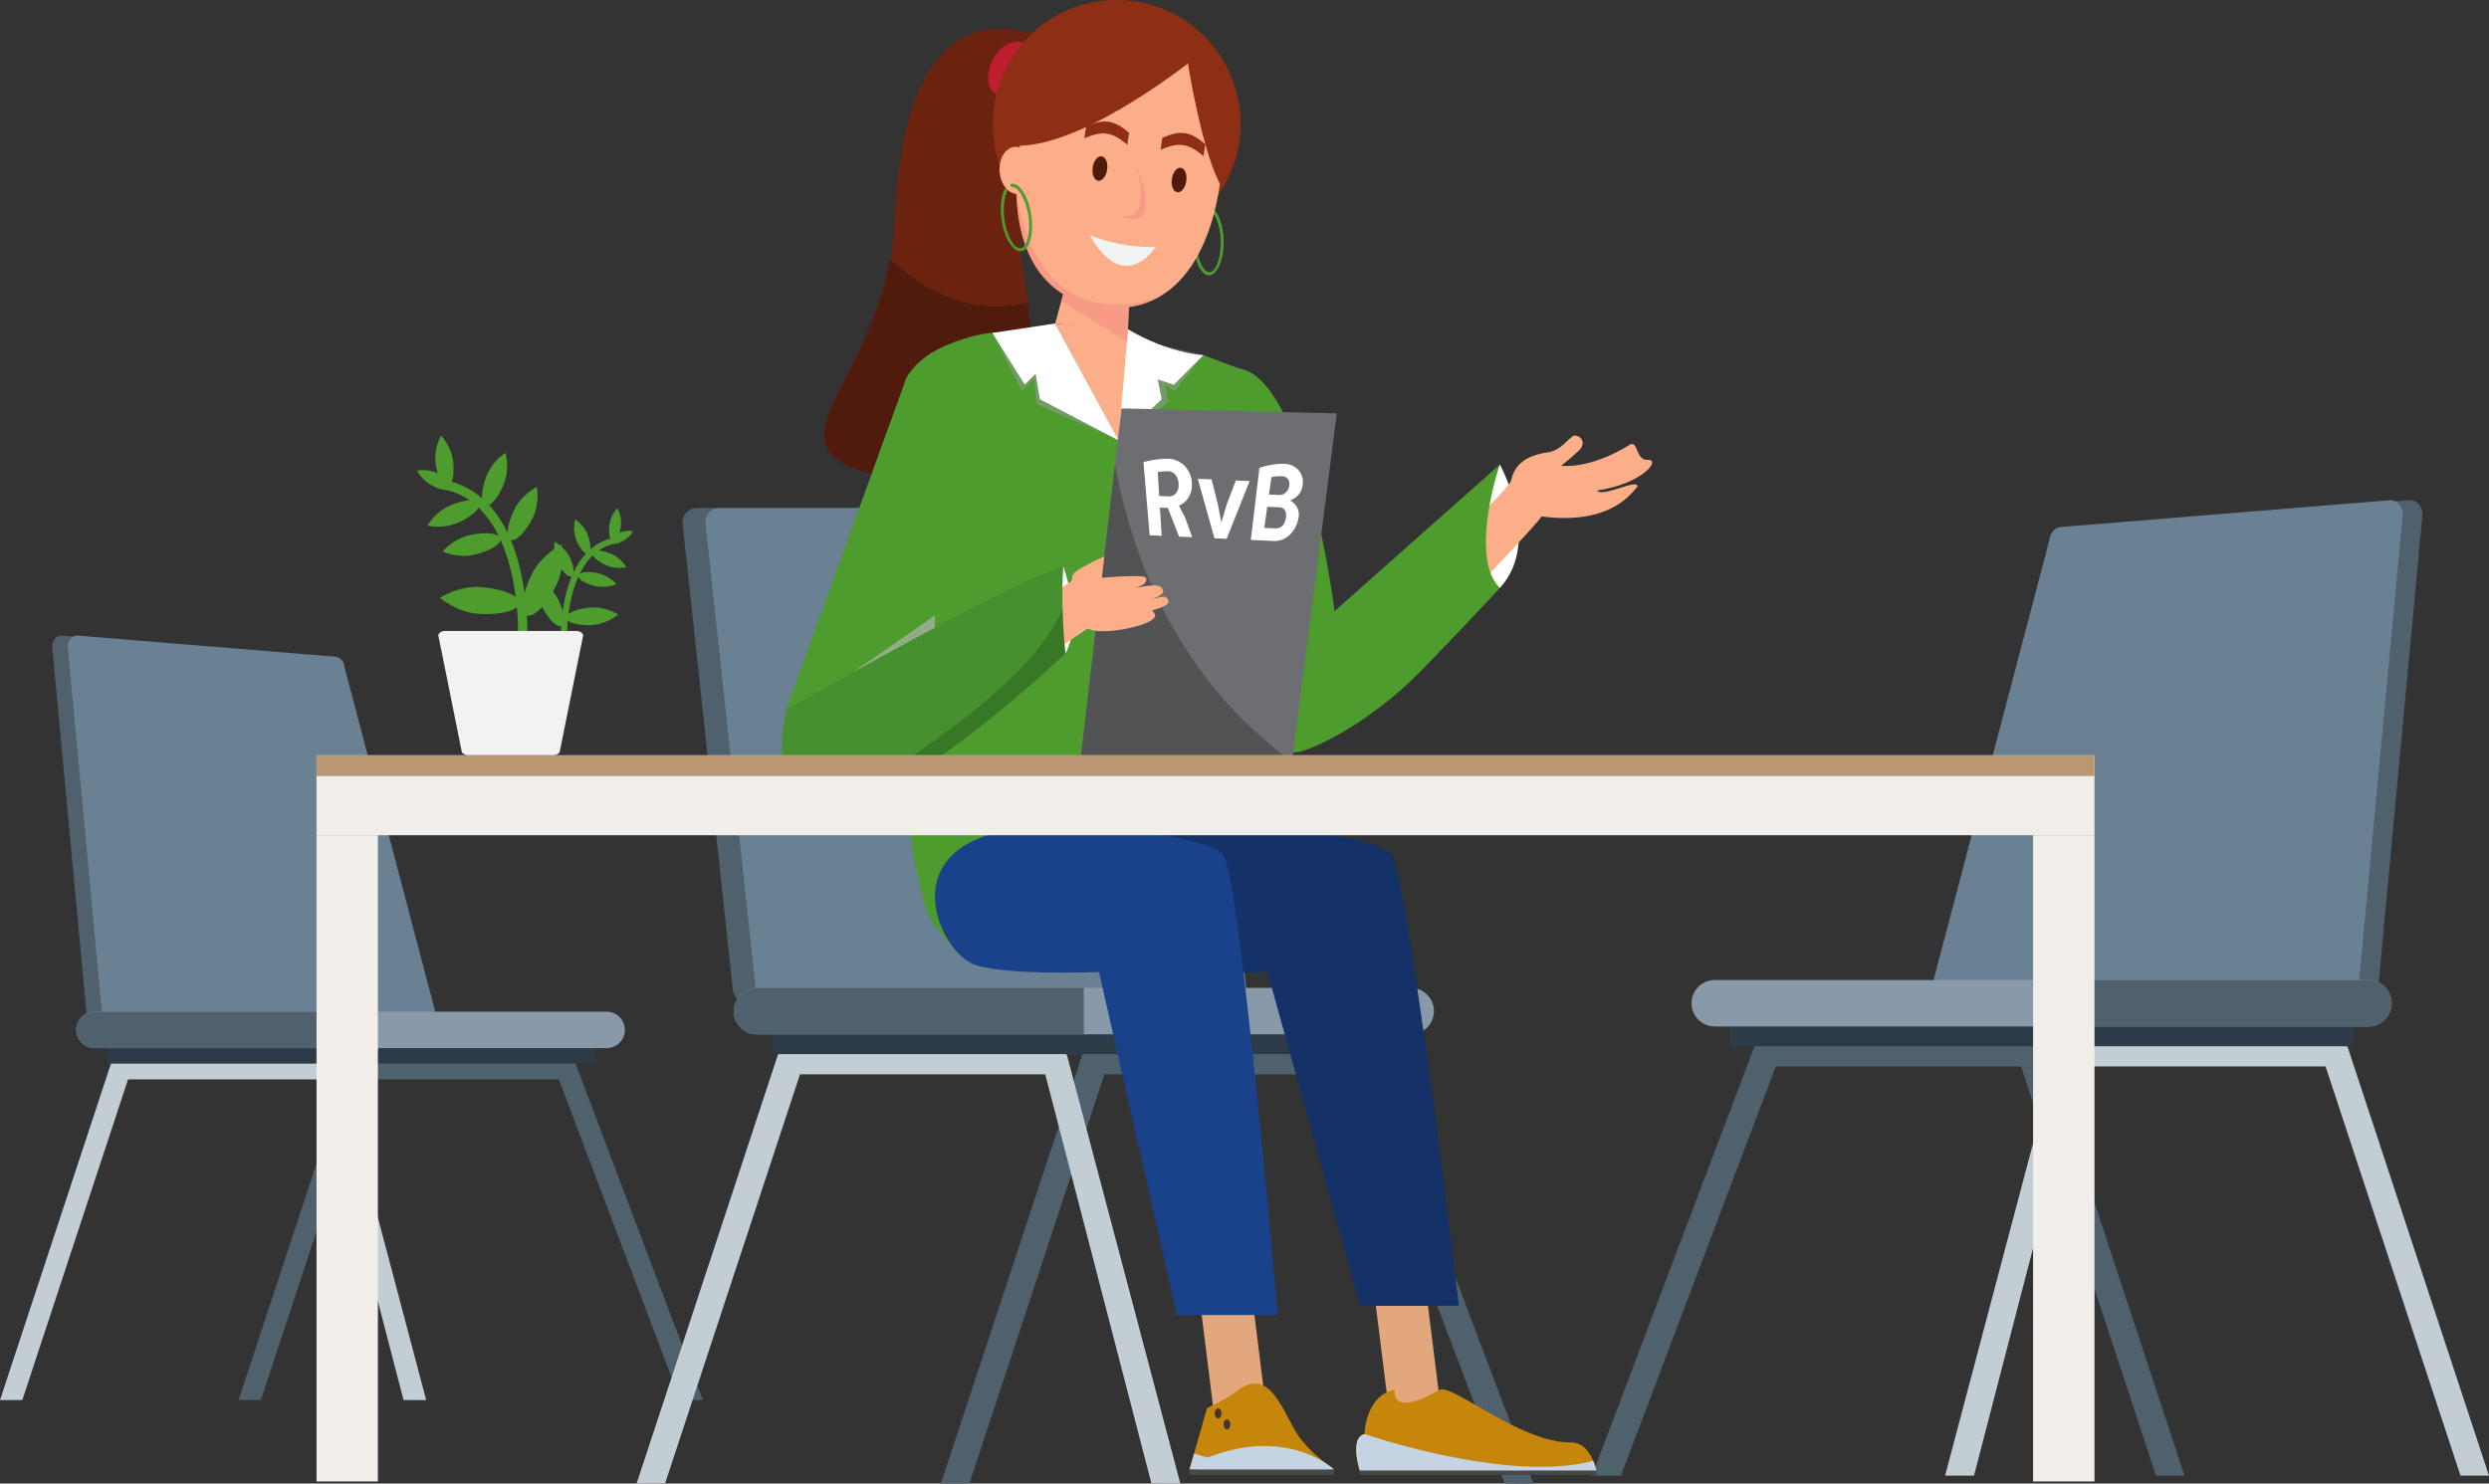 <svg id="scenes" xmlns="http://www.w3.org/2000/svg" viewBox="0 0 1084.43 646.55"><rect x="0" y="0" width="1084.43" height="646.55" fill="#333333" stroke="none"/><defs><style>.cls-1{fill:#50616e;}.cls-2{fill:#6a8193;}.cls-3{fill:#c3cdd4;}.cls-4{fill:#2c3b47;}.cls-5{fill:#889aa9;}.cls-6{fill:#4d9c2d;}.cls-7{fill:#fcae88;}.cls-8{fill:#f58d86;opacity:0.6;}.cls-9{fill:#6b2310;}.cls-10{fill:#501a0c;}.cls-11{fill:#be1e2d;}.cls-12{fill:#8e2e15;}.cls-13{fill:#f1f2f2;}.cls-14{fill:#fff;}.cls-15,.cls-23,.cls-27{fill:#b5b6b6;}.cls-15{opacity:0.57;}.cls-16{fill:#e2a77d;}.cls-17{fill:#c5860b;}.cls-18{fill:#474849;}.cls-19{fill:#c5d4e2;}.cls-20{fill:#43362c;}.cls-21{fill:#143268;}.cls-22{fill:#1a428a;}.cls-24{fill:#9b9a9e;opacity:0.5;}.cls-25{fill:#6d6e71;}.cls-26{fill:#525355;}.cls-27{opacity:0.65;}.cls-28{fill:#479030;}.cls-29{fill:#163f0e;opacity:0.3;}.cls-30{fill:#f1ede8;}.cls-31{fill:#ba9673;}</style></defs><path class="cls-1" d="M316.8,971.19,263.93,831.43H180.17L134.09,971.19h-9.72l48.08-145.82a4.61,4.61,0,0,1,4.38-3.17h90.29a4.62,4.62,0,0,1,4.31,3l55.24,146Z" transform="translate(-20.44 -361.01)"/><path class="cls-1" d="M199,806.78a4,4,0,0,0,3.14-1.61,5.33,5.33,0,0,0,1.05-3.77L163.74,651.52a4.49,4.49,0,0,0-4.19-4.33L47.37,638a4,4,0,0,0-3.14,1.62,5.32,5.32,0,0,0-1,3.76l14.88,159a4.47,4.47,0,0,0,4.18,4.33Z" transform="translate(-20.44 -361.01)"/><path class="cls-2" d="M205.74,806.78a4,4,0,0,0,3.14-1.61,5.33,5.33,0,0,0,1.05-3.77L170.48,651.52a4.49,4.49,0,0,0-4.19-4.33L54.11,638A4,4,0,0,0,51,639.65a5.32,5.32,0,0,0-1,3.76l14.88,159A4.47,4.47,0,0,0,69,806.78Z" transform="translate(-20.44 -361.01)"/><path class="cls-3" d="M196.26,971.19,160,831.43H76.23L30.16,971.19H20.44L68.51,825.37a4.62,4.62,0,0,1,4.39-3.17h90.28a4.62,4.62,0,0,1,4.32,3l38.63,146Z" transform="translate(-20.44 -361.01)"/><rect class="cls-4" x="46.33" y="455.36" width="212.81" height="8.18"/><path class="cls-5" d="M53.66,809.86a7.93,7.93,0,0,0,7.93,7.93H284.76a7.93,7.93,0,1,0,0-15.86H61.59A7.93,7.93,0,0,0,53.66,809.86Z" transform="translate(-20.44 -361.01)"/><path class="cls-1" d="M53.66,809.86a7.93,7.93,0,0,0,7.93,7.93H173.18V801.93H61.59A7.93,7.93,0,0,0,53.66,809.86Z" transform="translate(-20.44 -361.01)"/><path class="cls-1" d="M726.66,1004.13l67.47-178.35H901l58.8,178.35h12.41L910.87,818a5.88,5.88,0,0,0-5.59-4H790.06a5.88,5.88,0,0,0-5.5,3.8l-70.5,186.33Z" transform="translate(-20.44 -361.01)"/><path class="cls-1" d="M877,794.32a5.1,5.1,0,0,1-4-2.06,6.82,6.82,0,0,1-1.34-4.8L922,596.18c.29-3.14,2.6-5.53,5.34-5.53L1070.5,579a5.1,5.1,0,0,1,4,2.06,6.91,6.91,0,0,1,1.34,4.81l-19,202.95c-.29,3.15-2.6,5.53-5.34,5.53Z" transform="translate(-20.44 -361.01)"/><path class="cls-2" d="M868.38,794.32a5.1,5.1,0,0,1-4-2.06,6.77,6.77,0,0,1-1.34-4.8l50.35-191.28c.29-3.14,2.6-5.53,5.34-5.53L1061.9,579a5.1,5.1,0,0,1,4,2.06,6.91,6.91,0,0,1,1.34,4.81l-19,202.95c-.29,3.15-2.6,5.53-5.34,5.53Z" transform="translate(-20.44 -361.01)"/><path class="cls-3" d="M880.49,1004.13l46.28-178.35h106.89l58.8,178.35h12.4L1043.51,818a5.89,5.89,0,0,0-5.59-4H922.7a5.89,5.89,0,0,0-5.51,3.8l-49.3,186.33Z" transform="translate(-20.44 -361.01)"/><rect class="cls-4" x="753.72" y="445.54" width="271.58" height="10.44"/><path class="cls-5" d="M1062.46,798.24a10.11,10.11,0,0,1-10.12,10.12H767.54a10.12,10.12,0,0,1,0-20.24h284.8A10.13,10.13,0,0,1,1062.46,798.24Z" transform="translate(-20.44 -361.01)"/><path class="cls-1" d="M1062.46,798.24a10.11,10.11,0,0,1-10.12,10.12H909.94V788.12h142.4A10.13,10.13,0,0,1,1062.46,798.24Z" transform="translate(-20.44 -361.01)"/><g id="chair"><path class="cls-1" d="M676,1007.56,608.47,829.21H501.59l-58.81,178.35h-12.4l61.35-186.09a5.89,5.89,0,0,1,5.6-4H612.54a5.88,5.88,0,0,1,5.51,3.8l70.49,186.33Z" transform="translate(-20.44 -361.01)"/><path class="cls-1" d="M547.22,797.75a6.2,6.2,0,0,0,6.17-6.86l-21.9-202.95a6.21,6.21,0,0,0-6.17-5.54H324a6.2,6.2,0,0,0-6.17,6.87l21.9,203a6.2,6.2,0,0,0,6.17,5.53Z" transform="translate(-20.44 -361.01)"/><path class="cls-2" d="M557.14,797.75a6.2,6.2,0,0,0,6.17-6.86l-21.9-202.95a6.21,6.21,0,0,0-6.17-5.54H334a6.2,6.2,0,0,0-6.17,6.87l21.9,203a6.2,6.2,0,0,0,6.17,5.53Z" transform="translate(-20.44 -361.01)"/><path class="cls-3" d="M522.12,1007.56,475.84,829.21H369l-58.8,178.35h-12.4L359.1,821.47a5.88,5.88,0,0,1,5.59-4H479.91a5.89,5.89,0,0,1,5.51,3.8l49.29,186.33Z" transform="translate(-20.44 -361.01)"/><rect class="cls-4" x="336.44" y="448.97" width="271.58" height="10.44"/><path class="cls-5" d="M340.15,801.67a10.12,10.12,0,0,0,10.11,10.12h284.8a10.12,10.12,0,0,0,0-20.24H350.26A10.12,10.12,0,0,0,340.15,801.67Z" transform="translate(-20.44 -361.01)"/><path class="cls-1" d="M340.15,801.67a10.12,10.12,0,0,0,10.11,10.12h142.4V791.55H350.26A10.12,10.12,0,0,0,340.15,801.67Z" transform="translate(-20.44 -361.01)"/></g><path class="cls-6" d="M542,470c.75,5.26,3,9.65,5.39,9.62,2.93,0,5-6.56,4.94-13.21,0-5.18-1.57-10.55-3.62-12.66l.27-1.64c2.6,2,4.51,7.49,4.59,14,.09,8.2-2.76,14.89-6.37,14.93-2.77,0-5.17-3.84-6.19-9.34Z" transform="translate(-20.44 -361.01)"/><polygon class="cls-7" points="492.51 118.03 491.7 137.69 491.43 144.2 459.72 140.98 464.6 123.08 465.21 120.84 492.51 118.03"/><polygon class="cls-7" points="459.72 140.98 469.75 159.6 488.59 194.6 490.46 161.5 491.47 143.54 459.72 140.98"/><polygon class="cls-8" points="492.51 118.03 491.16 149.07 462.41 131.12 465.21 120.84 492.51 118.03"/><path class="cls-9" d="M419.81,571.17c40.37,5.5,54.62-26.69,48.42-78.38q-.93-7.82-2.49-16.21C461.57,454,480.82,422.84,492.16,421c-4.47-10.81,10.14-27.49,10.14-27.49s-85.8-74-92.08,63a130.29,130.29,0,0,1-2,17.64C396.45,537.33,343.85,560.83,419.81,571.17Z" transform="translate(-20.44 -361.01)"/><path class="cls-10" d="M419.81,571.17c40.37,5.5,54.62-26.69,48.42-78.38-23.57,6.11-44-4.18-60-18.64C396.45,537.33,343.85,560.83,419.81,571.17Z" transform="translate(-20.44 -361.01)"/><path class="cls-11" d="M453,387c-3.27,6.16-2.53,12.95,1.65,15.17s10.22-1,13.49-7.13,2.53-12.95-1.65-15.17S456.22,380.79,453,387Z" transform="translate(-20.44 -361.01)"/><path class="cls-12" d="M453.46,407.72a54,54,0,1,0,60.77-46.21A54,54,0,0,0,453.46,407.72Z" transform="translate(-20.44 -361.01)"/><path class="cls-7" d="M456,433.29a13.82,13.82,0,0,0,0,2.95c.4,3.81,2.2,6.94,4.61,8.39a5.68,5.68,0,0,0,2.71.88c.76,25.86,11.81,46.07,37,49.33a40.68,40.68,0,0,0,20.65-2.27c17.89-7.16,28-28,31.23-53.38a86,86,0,0,0,.7-12.62c-.54-28.4-15.52-51.65-36.72-54.39-23.66-3.07-46.31,20.5-51.51,53.05a5.27,5.27,0,0,0-2.37-.21,4.51,4.51,0,0,0-.81.18C458.52,426.05,456.4,429.3,456,433.29Z" transform="translate(-20.44 -361.01)"/><path class="cls-12" d="M526.09,426.28c7.91-3.48,12.16-2.84,18.71,2.8.32-2.08.47-3.12.78-5.2-6.55-5.65-10.79-6.28-18.72-2.81C526.56,423.15,526.39,424.19,526.09,426.28Z" transform="translate(-20.44 -361.01)"/><path class="cls-12" d="M492.87,421.3c7.92-3.48,12.17-2.84,18.72,2.81l.78-5.21c-6.55-5.64-10.8-6.28-18.72-2.8C493.34,418.18,493.19,419.22,492.87,421.3Z" transform="translate(-20.44 -361.01)"/><path class="cls-8" d="M463.28,445.51c.74,25.85,11.8,46.07,37,49.32a40.69,40.69,0,0,0,20.65-2.26c1.13-.95,3.54-1.27,4.72-2.3C524.9,490.59,474.54,512.06,463.28,445.51Z" transform="translate(-20.44 -361.01)"/><path class="cls-12" d="M541.7,385.79s-46.56,38-77,38.75C464,418.37,489.47,320,541.7,385.79Z" transform="translate(-20.44 -361.01)"/><path class="cls-12" d="M538,388.66s6.38,40.45,15,54.34C553.49,438.82,561.08,366.41,538,388.66Z" transform="translate(-20.44 -361.01)"/><path class="cls-10" d="M531,439c-.43,2.94.63,5.54,2.37,5.79s3.49-1.93,3.92-4.87-.63-5.53-2.37-5.79S531.46,436.07,531,439Z" transform="translate(-20.44 -361.01)"/><path class="cls-10" d="M496.51,434c-.43,2.95.64,5.54,2.37,5.79s3.5-1.92,3.93-4.87-.64-5.53-2.37-5.78S496.94,431,496.51,434Z" transform="translate(-20.44 -361.01)"/><path class="cls-7" d="M515.8,433.39s-4.35,12.47-7.43,21.32c19.46,8.79,7.68-20.69,7.43-21.31Z" transform="translate(-20.44 -361.01)"/><path class="cls-8" d="M508.37,454.71c19.46,8.79,7.68-20.69,7.43-21.31C516,434,522.59,458.87,508.37,454.71Z" transform="translate(-20.44 -361.01)"/><path class="cls-13" d="M523.93,468.68s-13.6,21.48-28.75-5.22C509.26,469.37,523.93,468.68,523.93,468.68Z" transform="translate(-20.44 -361.01)"/><path class="cls-6" d="M553.78,734.3c-26.85-2.48-113.6-12-118.62,2v0a52.67,52.67,0,0,0-2.23,8.52c-2.63,14.71,5.58,32.19,5.58,32.19-3.85-4.27-12.09-12.63-14.06-18.59-8.16-24.66-13-74.07-15.9-120.45h0c-3.42-55.1,6.5-111.6,6.5-111.6s3.63-8.8,17-14.54,20.72-5.74,20.72-5.74l27.5,18.54,27.44,28.24,19.18-35.53,17.77-1.56,16.14,6S541.59,689.39,553.78,734.3Z" transform="translate(-20.44 -361.01)"/><path class="cls-14" d="M673.92,563.48s18.6,33.45,0,53.78C664.44,611.83,656.69,591.25,673.92,563.48Z" transform="translate(-20.44 -361.01)"/><path class="cls-7" d="M663.7,586.75s14.39-13.37,15.13-16.43c1.2-5,4.1-10.61,16.55-12.24,5-1,7.74-5.25,10.39-7,1.58-1,6.31,1.44,3.16,5.74-3.16,3.15-8.31,7.16-8.31,7.16s12.16,1.86,29.77-9.08c3.81-2.37,2.6,6.76,7.78,6.5,6.42-.31-2.14,10.51-21.92,13.38,2.15,3.31,18.19-5.63,17.62-1.62-2,1.67-10.58,16.95-41.83,12.93-.57,1.72-24.32,26.72-24.32,26.72Z" transform="translate(-20.44 -361.01)"/><path class="cls-6" d="M669.82,610.62a17.78,17.78,0,0,0,4.1,6.64s-15.84,17.13-34.33,36.08c-22.9,23.46-49.07,35.56-55,35.56s-12.12-6.95-17.44-15.73c-9.14-15.12-16-35.67-16-35.67s0-5.49,0-14.08c.12-31.22,1.31-103.39,9.86-101.65,28.48,5.81,40.87,105.6,40.87,105.6l72-63.88h0a139.3,139.3,0,0,0-4.47,17.73C667.71,590.8,666.77,602.32,669.82,610.62Z" transform="translate(-20.44 -361.01)"/><path class="cls-15" d="M567.13,673.17c-9.14-15.12-16-35.67-16-35.67s0-5.49,0-14.08l7.4-16.34Z" transform="translate(-20.44 -361.01)"/><polygon class="cls-16" points="628.87 622.88 622.14 569.06 599.44 569.06 606.17 622.88 628.87 622.88"/><path class="cls-17" d="M715.94,1001.85H612.87s-2.4-7.44-1.21-12.18A4.47,4.47,0,0,1,615,986c0-5.81,3.19-17.71,13.1-19.24h0c-.07.41-1.82,12.33,19.49,0,5.29-3.07,35.32,23.18,57.37,22.89,5.16-.07,8.1,4.42,9.61,8A23.43,23.43,0,0,1,715.94,1001.85Z" transform="translate(-20.44 -361.01)"/><rect class="cls-18" x="592.43" y="640.84" width="103.07" height="1.97"/><path class="cls-19" d="M715.94,1001.85H612.87S608.26,987.5,615,986c0,0,63,21.69,99.57,11.63A23.43,23.43,0,0,1,715.94,1001.85Z" transform="translate(-20.44 -361.01)"/><polygon class="cls-16" points="552.73 622.88 546.07 569.3 523.09 569.3 529.75 622.88 552.73 622.88"/><path class="cls-17" d="M538.68,1001.45s37.85,2.38,63,0a.07.07,0,0,1,0,0l-.31-.28c-1.57-1.44-6.83-4.25-13.5-12.13-7.64-9-12.55-32.11-26.92-22.94-5.62,4.52-14.6,8.55-14.6,8.55l-5.65,19.8Z" transform="translate(-20.44 -361.01)"/><path class="cls-19" d="M538.68,1001.45s37.85,2.38,63,0a.07.07,0,0,1,0,0l-.31-.28c-2.73-2.35-22.11-17.65-54.51-5a33.36,33.36,0,0,1-6.16-1.74Z" transform="translate(-20.44 -361.01)"/><rect class="cls-18" x="518.24" y="640.43" width="63.02" height="2.38"/><path class="cls-20" d="M556.5,981.79c0,1.21-.66,2.19-1.48,2.19s-1.49-1-1.49-2.19.67-2.19,1.49-2.19S556.5,980.58,556.5,981.79Z" transform="translate(-20.44 -361.01)"/><path class="cls-20" d="M552.65,977c0,1.21-.66,2.2-1.49,2.2s-1.48-1-1.48-2.2.66-2.19,1.48-2.19S552.65,975.78,552.65,977Z" transform="translate(-20.44 -361.01)"/><path class="cls-21" d="M522,725.71c24.29-8.83,100.1-1.83,105.15,8.59,7.45,15.39,28.93,195.78,28.93,195.78h-43L572.64,784.64s-45.62,1.86-56.27-4.15C502.92,772.89,487.91,738.12,522,725.71Z" transform="translate(-20.44 -361.01)"/><path class="cls-22" d="M448.63,725.71c24.29-8.83,100.1-1.83,105.15,8.59,7.45,15.39,23.39,199.81,23.39,199.81H533.26l-34-149.47s-45.62,1.86-56.27-4.15C429.51,772.89,414.49,738.12,448.63,725.71Z" transform="translate(-20.44 -361.01)"/><path class="cls-23" d="M511.48,600.8a3.75,3.75,0,1,1-3.74-3.74A3.75,3.75,0,0,1,511.48,600.8Z" transform="translate(-20.44 -361.01)"/><path class="cls-23" d="M511.48,634.24a3.75,3.75,0,1,1-3.74-3.74A3.74,3.74,0,0,1,511.48,634.24Z" transform="translate(-20.44 -361.01)"/><path class="cls-23" d="M511.48,669.35a3.75,3.75,0,1,1-3.74-3.75A3.74,3.74,0,0,1,511.48,669.35Z" transform="translate(-20.44 -361.01)"/><polygon class="cls-24" points="487.3 191.88 509 175.22 507.68 167.79 511.67 170.57 524.26 154.79 507.18 150.84 487.3 191.88"/><path class="cls-14" d="M511.91,504.55l-4.17,48.34L526.55,535l-1.7-8.63,7,2.33,12.87-12.92S530.85,515.52,511.91,504.55Z" transform="translate(-20.44 -361.01)"/><polygon class="cls-24" points="451.55 176.09 450.53 165.35 445.16 170.43 432.36 145.1 452.96 161.07 487.3 191.88 451.55 176.09"/><polygon class="cls-14" points="432.36 145.1 446.47 167.58 451.23 162.87 453.07 174.01 487.3 191.88 459.72 140.98 432.36 145.1"/><polygon class="cls-25" points="469.52 341.41 561.61 342.21 562.92 332.02 582.43 180.15 488.63 177.99 485.76 202.48 469.52 341.41"/><path class="cls-26" d="M490,702.42l92.09.8,1.3-10.19c-48.8-35.71-69.18-86.4-77.15-129.53Z" transform="translate(-20.44 -361.01)"/><path class="cls-6" d="M426.86,647.33c-1.89,15.73-6,23.28-6,23.28l-58-.13,52.23-144.09c17.74,42.45,12.46,80.23,12.72,102.81A138.66,138.66,0,0,1,426.86,647.33Z" transform="translate(-20.44 -361.01)"/><path class="cls-27" d="M426.86,647.33l-34.66,6.59,35.57-24.72A138.66,138.66,0,0,1,426.86,647.33Z" transform="translate(-20.44 -361.01)"/><path class="cls-14" d="M483.68,607.83s8.86,23.46,1,37.89C482.34,642.21,481.43,609.21,483.68,607.83Z" transform="translate(-20.44 -361.01)"/><polygon class="cls-7" points="479.73 269.93 469.23 277.06 460.33 283.1 457.36 259.63 463.01 255.82 468.2 252.32 479.73 269.93"/><path class="cls-7" d="M488.59,610.63c-.8.76-1.26,2-1.21,4.27s.87,3.1,1.78,5.23c.59,1.38-.16,4.67.61,6,.57.95,3.1,1.53,3.67,2.47.76,1.29-.5,5,.61,6,2.86,2.63,13.64,1,13.64,1s14.5-2.05,16.05-6.05c.26-.67-1.3-2.55-1.3-2.55s6.46-1.57,7.09-3.44a2.75,2.75,0,0,0-1.16-2.3c-1.71-.81-7.39,1.58-7.39,1.58s5.73-2.11,6.22-3.88a2.94,2.94,0,0,0-1.16-2.3c-2.44-1.4-11.24.64-11.24.64s4-1.2,4.6-2.33c.48-.88.85-1.9,0-2.37-2.34-1.26-18.91.23-18.91.23l1.08-9.3S491.27,608.08,488.59,610.63Z" transform="translate(-20.44 -361.01)"/><path class="cls-28" d="M484.64,645.72S414,713.54,379.53,713.8h0c-14.16.11-22.2-11.2-16.7-43.32,0,0,94.66-54.37,120.86-62.65-.43,6.76-.45,13.3-.3,19C483.68,637.88,484.64,645.72,484.64,645.72Z" transform="translate(-20.44 -361.01)"/><path class="cls-29" d="M484.64,645.72S414,713.54,379.53,713.8c.53-.28,33.24-17.9,62.18-40.63,18.39-14.44,35.26-30.95,41.4-46.4l.27,0C483.68,637.88,484.64,645.72,484.64,645.72Z" transform="translate(-20.44 -361.01)"/><path class="cls-6" d="M458.56,442.92c-1.84,2.68-2.61,8-1.75,13.82,1.19,8.12,5.05,14.28,8.62,13.75s5.5-7.52,4.32-15.64-5.05-14.28-8.62-13.76c0,0-.54.23-.44.67a1.62,1.62,0,0,0,.62.79c2.9-.42,6.29,6.16,7.25,12.74s-.57,13.46-3.47,13.89-6.06-5.77-7-12.35c-.74-5.07-.14-10.53,1.49-13" transform="translate(-20.44 -361.01)"/><path class="cls-14" d="M534.13,594.88l-4.86-12.5-3.48-.15.79,12.3-5.25-.24-2.7-31.86a40.84,40.84,0,0,1,10.55-1.5,10.45,10.45,0,0,1,7.93,3.72,11.66,11.66,0,0,1,2.65,7.8,10.06,10.06,0,0,1-1.4,5.19,9,9,0,0,1-4.24,3.75l2.66,5.22,3.1,8.53Zm-1.31-26.58a4.11,4.11,0,0,0-3.44-1.88,21.47,21.47,0,0,0-4.51.36l.61,10.38,3.91.17a3.91,3.91,0,0,0,3.62-1.62,5.73,5.73,0,0,0,.94-3.52A7.15,7.15,0,0,0,532.82,568.3Z" transform="translate(-20.44 -361.01)"/><path class="cls-14" d="M554.87,595.84l-5.31-.25-7.26-25.93,6,.27,2.75,10.82,1.5,8,2.33-7.82,4-10.52,6,.27Z" transform="translate(-20.44 -361.01)"/><path class="cls-14" d="M582.41,594.06a9.51,9.51,0,0,1-7.3,2.72l-9.7-.45,3.74-31.4a31.89,31.89,0,0,1,10.58-1.79,8.62,8.62,0,0,1,6.85,3.22,8.26,8.26,0,0,1,1.23,6.92c-.54,2.66-2.24,4.56-5.13,5.79l0,.19a6.79,6.79,0,0,1,3.43,7.82A12.94,12.94,0,0,1,582.41,594.06Zm-.63-24a3.4,3.4,0,0,0-3-1.5,20.21,20.21,0,0,0-4.37.37l-1.11,7.61,4.41.2a3.69,3.69,0,0,0,3-1.18,4.67,4.67,0,0,0,1.39-2.57A4.34,4.34,0,0,0,581.78,570.1Zm-1.37,13.62a2.86,2.86,0,0,0-2.63-1.58l-5.2-.23-1.3,9.19,4.7.22c2.57.12,4.12-1.36,4.68-4.49A4.91,4.91,0,0,0,580.41,583.72Z" transform="translate(-20.44 -361.01)"/><g id="table"><rect class="cls-30" x="885.8" y="364.01" width="26.74" height="281.64"/><rect class="cls-30" x="137.9" y="329.16" width="774.64" height="34.85"/><rect class="cls-31" x="137.9" y="329.16" width="774.64" height="9.03"/><rect class="cls-30" x="137.9" y="364.01" width="26.74" height="281.64"/></g><g id="treepot"><path class="cls-6" d="M250.15,638.07l-4-.15c0-.59,1.74-59.85-35.32-64.1l.46-4c17,1.94,29.11,14.48,35,36.24A118.64,118.64,0,0,1,250.15,638.07Z" transform="translate(-20.44 -361.01)"/><path class="cls-6" d="M262.7,616.33c-4.24,8.5-10,14.23-12.94,12.8s-1.82-9.47,2.43-18,12.94-12.8,12.94-12.8S267,607.83,262.7,616.33Z" transform="translate(-20.44 -361.01)"/><path class="cls-6" d="M229,628.53c9.54.63,17.44-1.47,17.66-4.68s-7.34-6.32-16.88-7-17.65,4.68-17.65,4.68S219.42,627.9,229,628.53Z" transform="translate(-20.44 -361.01)"/><path class="cls-6" d="M252.54,586.69c-3.18,6.37-7.52,10.66-9.7,9.59s-1.36-7.1,1.82-13.47,9.7-9.6,9.7-9.6S255.72,580.32,252.54,586.69Z" transform="translate(-20.44 -361.01)"/><path class="cls-6" d="M226.82,602.81c7-1.57,12.21-4.74,11.68-7.1s-6.64-3-13.62-1.42a24,24,0,0,0-11.67,7.1S219.84,604.38,226.82,602.81Z" transform="translate(-20.44 -361.01)"/><path class="cls-6" d="M240.22,571.25c-2.39,6.31-6.08,10.77-8.23,10s-2-6.57.43-12.88a22.58,22.58,0,0,1,8.23-10A22.44,22.44,0,0,1,240.22,571.25Z" transform="translate(-20.44 -361.01)"/><path class="cls-6" d="M219.6,589c6.23-2.68,10.54-6.55,9.62-8.65s-6.7-1.63-12.93,1.05a22.65,22.65,0,0,0-9.62,8.65A22.85,22.85,0,0,0,219.6,589Z" transform="translate(-20.44 -361.01)"/><path class="cls-6" d="M217.81,561.57c.78,6.16-.3,11.38-2.4,11.64s-4.44-4.53-5.23-10.69a20.78,20.78,0,0,1,2.41-11.64A20.82,20.82,0,0,1,217.81,561.57Z" transform="translate(-20.44 -361.01)"/><path class="cls-6" d="M211.32,567.31c4.36,2.13,7.3,5,6.58,6.51s-4.85.93-9.21-1.2a16.17,16.17,0,0,1-6.57-6.51A16.35,16.35,0,0,1,211.32,567.31Z" transform="translate(-20.44 -361.01)"/><path class="cls-6" d="M264.81,639.64l2.65-.09c0-.4-1.14-39.26,23.16-42l-.3-2.61c-11.14,1.27-19.09,9.49-23,23.77A78.43,78.43,0,0,0,264.81,639.64Z" transform="translate(-20.44 -361.01)"/><path class="cls-6" d="M256.58,625.38c2.79,5.58,6.59,9.34,8.49,8.4s1.19-6.21-1.59-11.79a20.89,20.89,0,0,0-8.49-8.4A20.72,20.72,0,0,0,256.58,625.38Z" transform="translate(-20.44 -361.01)"/><path class="cls-6" d="M278.72,633.38c-6.26.41-11.44-1-11.58-3.06s4.81-4.15,11.07-4.56a21.08,21.08,0,0,1,11.57,3.07A21,21,0,0,1,278.72,633.38Z" transform="translate(-20.44 -361.01)"/><path class="cls-6" d="M263.25,605.94c2.08,4.18,4.93,7,6.36,6.29s.89-4.65-1.19-8.83a15.68,15.68,0,0,0-6.36-6.29A15.44,15.44,0,0,0,263.25,605.94Z" transform="translate(-20.44 -361.01)"/><path class="cls-6" d="M280.12,616.52c-4.58-1-8-3.11-7.66-4.66s4.35-2,8.93-.93a15.7,15.7,0,0,1,7.65,4.66A15.9,15.9,0,0,1,280.12,616.52Z" transform="translate(-20.44 -361.01)"/><path class="cls-6" d="M271.33,595.82c1.57,4.14,4,7.06,5.4,6.54s1.28-4.32-.28-8.45a14.92,14.92,0,0,0-5.41-6.54A14.74,14.74,0,0,0,271.33,595.82Z" transform="translate(-20.44 -361.01)"/><path class="cls-6" d="M284.85,607.49c-4.08-1.76-6.91-4.3-6.31-5.67s4.4-1.07,8.48.68a14.84,14.84,0,0,1,6.31,5.68A15.07,15.07,0,0,1,284.85,607.49Z" transform="translate(-20.44 -361.01)"/><path class="cls-6" d="M286,589.47c-.52,4,.19,7.46,1.57,7.63s2.91-3,3.42-7a13.48,13.48,0,0,0-1.57-7.63A13.59,13.59,0,0,0,286,589.47Z" transform="translate(-20.44 -361.01)"/><path class="cls-6" d="M290.28,593.23c-2.86,1.4-4.79,3.31-4.31,4.28s3.18.6,6-.79a10.56,10.56,0,0,0,4.3-4.27A10.75,10.75,0,0,0,290.28,593.23Z" transform="translate(-20.44 -361.01)"/><path class="cls-13" d="M274.51,638l-1.69,8.36-8.41,41.78c0,1.1-1.36,2-3,2H224.53c-1.68,0-3-.9-3-2l-8.86-44L211.4,638c0-1.1,1.36-2,3-2h57.05C273.15,636,274.51,636.93,274.51,638Z" transform="translate(-20.44 -361.01)"/></g></svg>